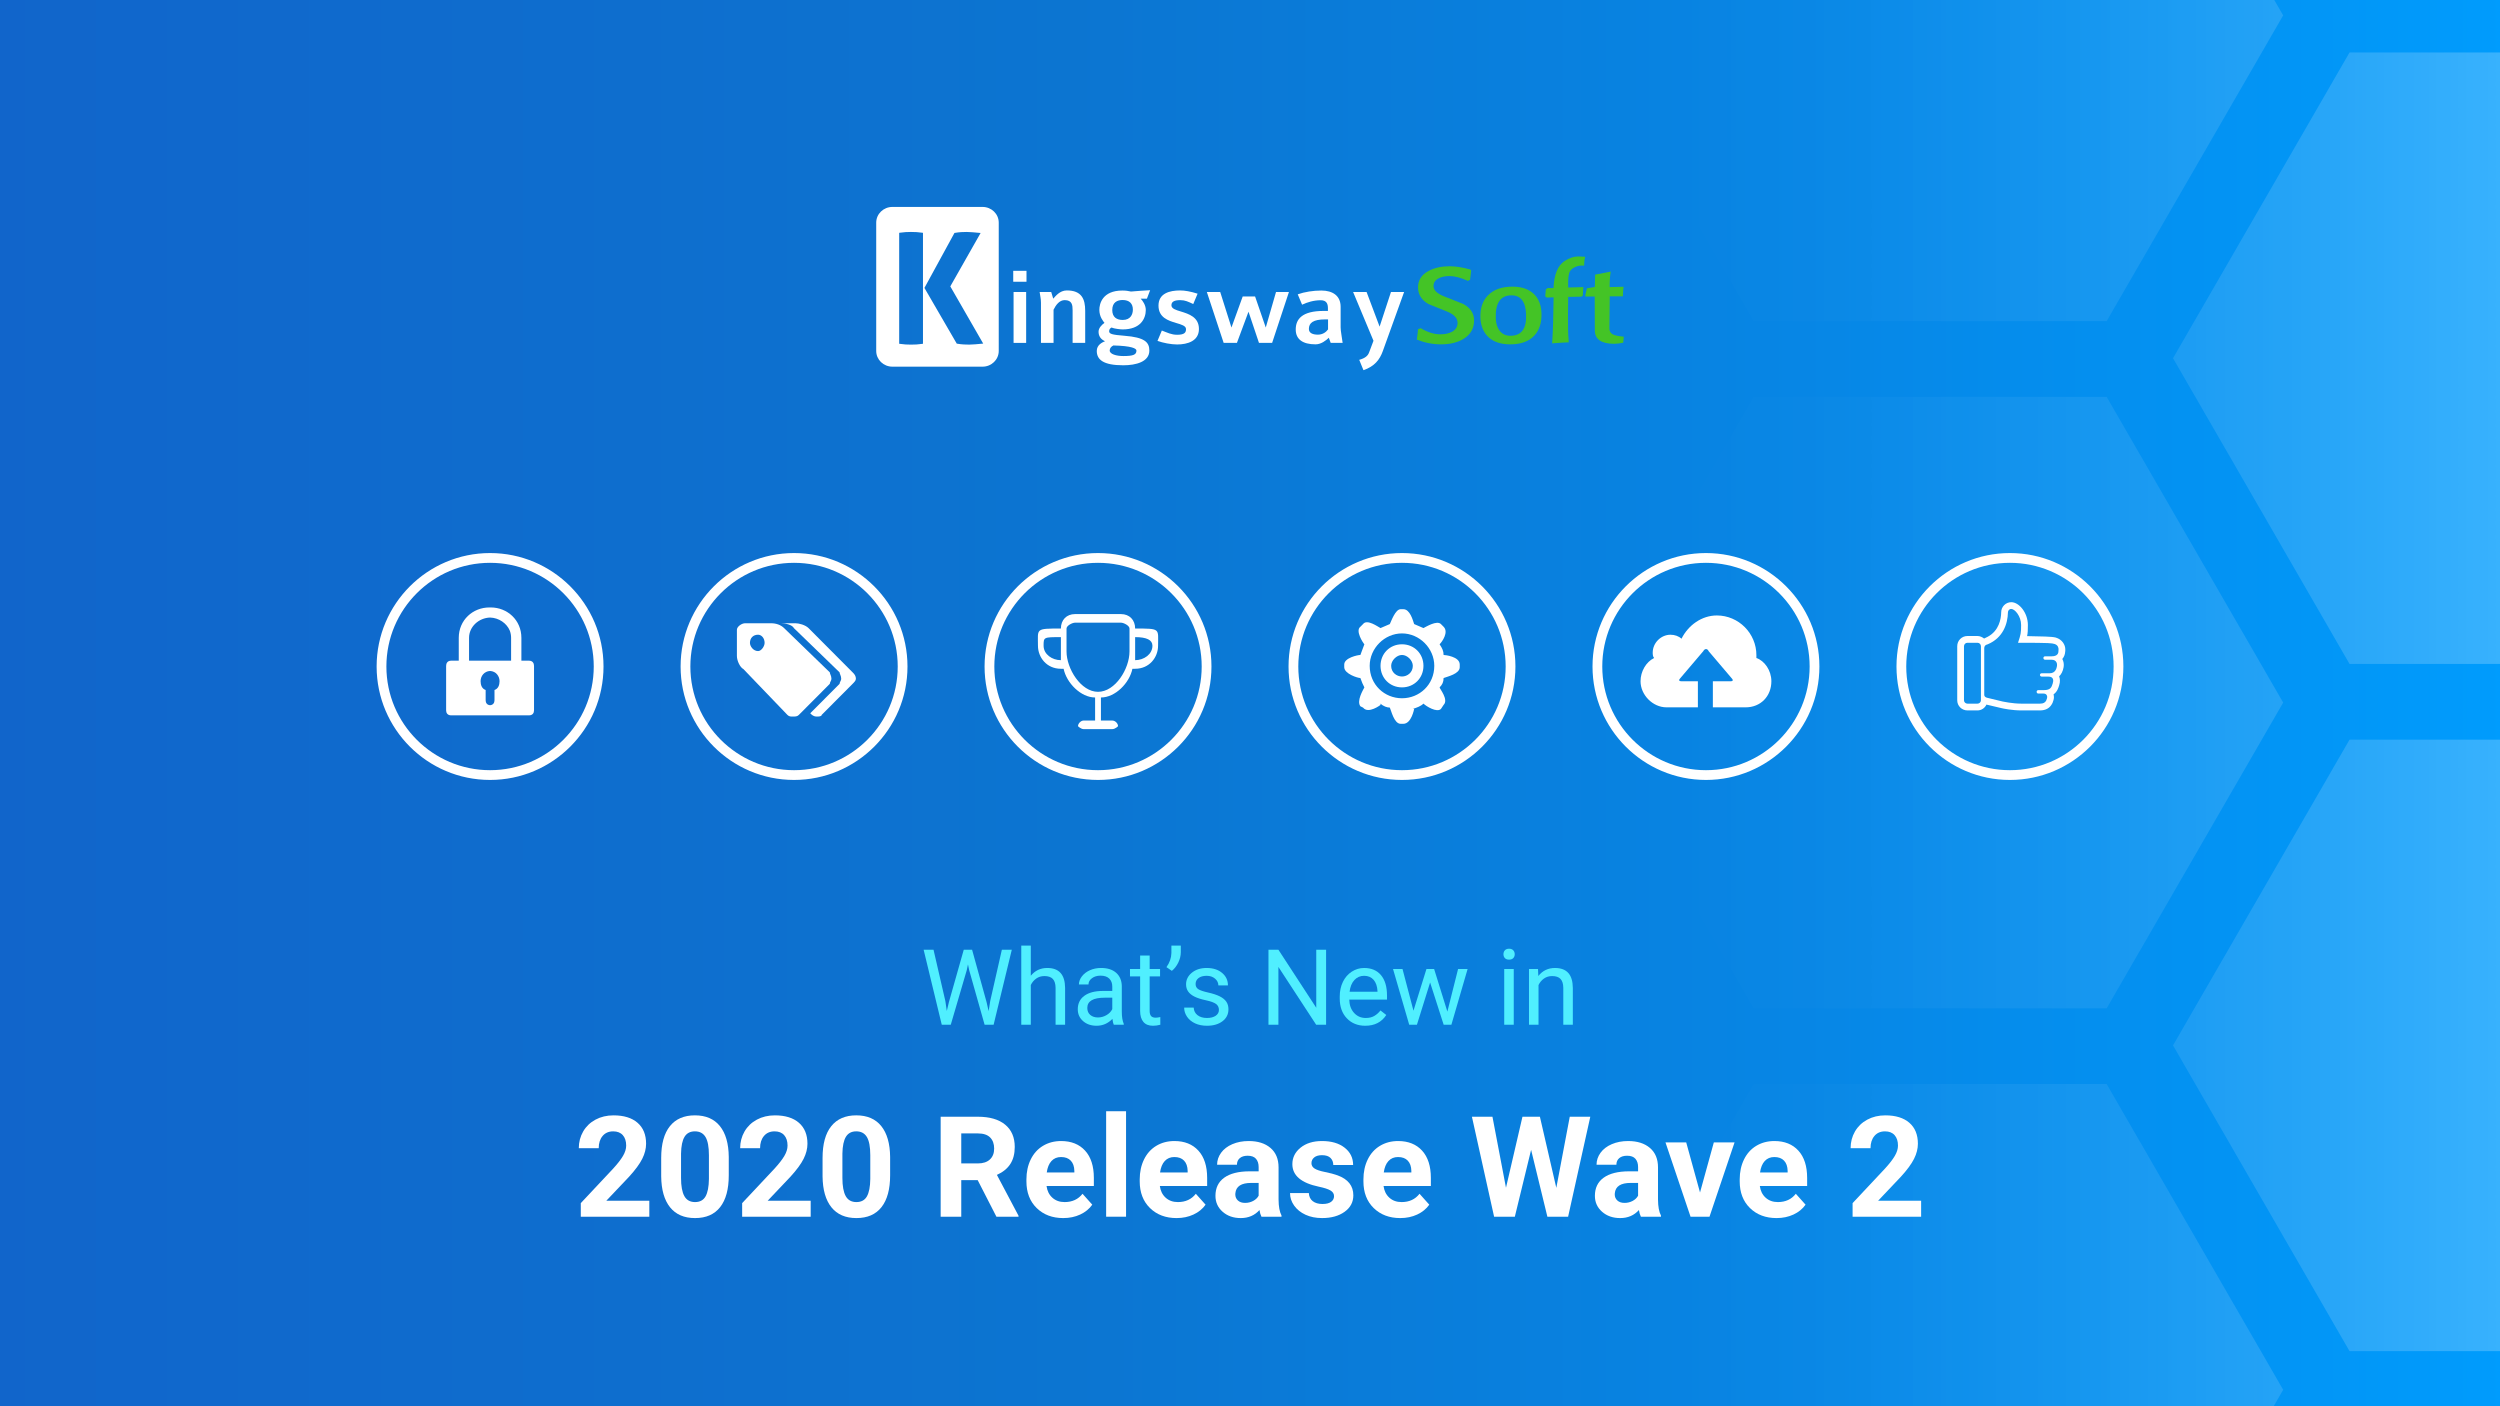 <?xml version="1.0" encoding="UTF-8"?><svg xmlns="http://www.w3.org/2000/svg" width="1280" height="720" xmlns:xlink="http://www.w3.org/1999/xlink" viewBox="0 0 1280 720"><rect x="0" y="0" width="1280" height="720" fill="#333333" stroke="none"/><defs><clipPath id="b"><rect x="-5.53" y="-905.701" width="1291.301" height="726.357" fill="none"/></clipPath><linearGradient id="c" x1="862.094" y1="-15.442" x2="1797.451" y2="-15.442" gradientUnits="userSpaceOnUse"><stop offset="0" stop-color="#fff" stop-opacity="0"/><stop offset=".096" stop-color="#fff" stop-opacity=".022"/><stop offset=".22" stop-color="#fff" stop-opacity=".086"/><stop offset=".36" stop-color="#fff" stop-opacity=".191"/><stop offset=".512" stop-color="#fff" stop-opacity=".338"/><stop offset=".673" stop-color="#fff" stop-opacity=".526"/><stop offset=".839" stop-color="#fff" stop-opacity=".752"/><stop offset="1" stop-color="#fff"/></linearGradient><linearGradient id="d" x1="-5.53" y1="360" x2="1285.771" y2="360" gradientUnits="userSpaceOnUse"><stop offset="0" stop-color="#1165cb"/><stop offset=".254" stop-color="#0e6ece"/><stop offset=".428" stop-color="#0c75d1"/><stop offset=".718" stop-color="#0786e5"/><stop offset="1" stop-color="#009cfd"/></linearGradient><clipPath id="e"><rect x="-5.53" y="-3.178" width="1291.301" height="726.357" fill="none"/></clipPath><linearGradient id="f" y1="7.888" x2="1797.451" y2="7.888" xlink:href="#c"/><linearGradient id="g" y1="359.725" x2="1797.451" y2="359.725" xlink:href="#c"/><linearGradient id="h" y1="711.563" x2="1797.451" y2="711.563" xlink:href="#c"/><linearGradient id="i" y1="183.405" y2="183.405" xlink:href="#c"/><linearGradient id="j" y1="535.243" y2="535.243" xlink:href="#c"/></defs><g id="a"><g clip-path="url(#b)"><g opacity=".8"><polygon points="1383.727 -171.986 1202.966 -171.986 1112.585 -15.442 1202.966 141.102 1383.727 141.102 1474.108 -15.442 1383.727 -171.986" fill="url(#c)"/></g></g><rect x="-5.53" y="-3.178" width="1291.301" height="726.357" fill="url(#d)"/><g clip-path="url(#e)"><g opacity=".8"><polygon points="1078.605 -148.656 897.844 -148.656 807.463 7.888 897.844 164.432 1078.605 164.432 1168.986 7.888 1078.605 -148.656" fill="url(#f)"/><polygon points="1078.605 203.182 897.844 203.182 807.463 359.725 897.844 516.269 1078.605 516.269 1168.986 359.725 1078.605 203.182" fill="url(#g)"/><polygon points="1078.605 555.019 897.844 555.019 807.463 711.563 897.844 868.107 1078.605 868.107 1168.986 711.563 1078.605 555.019" fill="url(#h)"/><polygon points="1383.727 26.862 1202.966 26.862 1112.585 183.405 1202.966 339.949 1383.727 339.949 1474.108 183.405 1383.727 26.862" fill="url(#i)"/><polygon points="1383.727 378.699 1202.966 378.699 1112.585 535.243 1202.966 691.787 1383.727 691.787 1474.108 535.243 1383.727 378.699" fill="url(#j)"/></g></g></g><g id="k"><g><g><path d="M424.862,350.115l-15.856,15.924c-.835,.838-1.669,.838-3.338,.838-.835,0-1.669,0-2.503-.838l-22.532-23.467c-1.669-.838-3.338-4.191-3.338-6.705v-13.41c0-1.676,2.503-3.352,4.173-3.352h13.352c2.503,0,5.007,.838,6.676,2.514l23.366,22.629c0,.838,.835,1.676,.835,3.352,0,.838-.835,1.676-.835,2.514h0Zm-36.718-25.143c-2.503,0-4.173,1.676-4.173,4.191,0,1.676,1.669,4.191,4.173,4.191,1.669,0,3.338-2.514,3.338-4.191,0-2.514-1.669-4.191-3.338-4.191h0Zm48.401,25.143l-15.856,15.924c0,.838-1.669,.838-2.503,.838-1.669,0-2.503-.838-3.338-1.676l15.021-15.086c0-.838,.835-1.676,.835-2.514,0-1.676-.835-2.514-.835-3.352l-23.366-22.629c-.835-1.676-4.173-2.514-6.676-2.514h7.511c1.669,0,5.007,.838,6.676,2.514l22.532,22.629c.835,.838,1.669,1.676,1.669,3.352,0,.838-.835,1.676-1.669,2.514h0Z" fill="#fff" fill-rule="evenodd"/><path d="M406.55,399.333c-32.027,0-58.083-26.056-58.083-58.083s26.056-58.083,58.083-58.083,58.083,26.056,58.083,58.083-26.056,58.083-58.083,58.083Zm0-111.166c-29.27,0-53.083,23.813-53.083,53.083s23.813,53.083,53.083,53.083,53.083-23.813,53.083-53.083-23.813-53.083-53.083-53.083Z" fill="#fff"/></g><g><path d="M581.192,321.809h0c0-4.401-2.886-7.401-7.265-7.401h-23.486c-4.379,0-7.265,3-7.265,7.401-13.236,0-11.743,0-11.743,8.801,0,5.901,4.379,11.802,11.743,11.802h1.393c1.493,7.301,8.857,14.702,16.122,14.702v11.802h-5.872c-1.393,0-2.886,1.5-2.886,2.9,0,0,1.493,1.5,2.886,1.5h14.629c1.592,0,2.986-1.5,2.986-1.5,0-1.4-1.393-2.9-2.986-2.9h-5.772v-11.802c7.364,0,14.629-7.401,16.122-14.702h1.393c7.364,0,11.743-5.901,11.743-11.802,0-8.801,1.493-8.801-11.743-8.801h0Zm-38.016,16.202h0c-4.478,0-8.857-3-8.857-7.401s0-4.401,8.857-4.401v11.802h0Zm35.13-4.501h0c0,8.901-7.265,20.703-16.122,20.703-8.758,0-16.122-11.802-16.122-20.703v-11.702c0-1.5,2.986-3,4.379-3h23.486c1.393,0,4.379,1.5,4.379,3v11.702h0Zm2.886,4.501h0v-11.802q8.857,0,8.857,4.401c0,4.401-4.379,7.401-8.857,7.401h0Z" fill="#fff" fill-rule="evenodd"/><path d="M562.183,399.333c-32.027,0-58.083-26.056-58.083-58.083s26.056-58.083,58.083-58.083,58.083,26.056,58.083,58.083-26.056,58.083-58.083,58.083Zm0-111.166c-29.27,0-53.083,23.813-53.083,53.083s23.813,53.083,53.083,53.083,53.083-23.813,53.083-53.083-23.813-53.083-53.083-53.083Z" fill="#fff"/></g><g><path d="M739.119,347.157h0c0,2.05-.681,3.417-2.043,4.784,0,.683,4.766,6.249,2.043,8.983l-1.362,2.05c-2.043,2.05-7.587-1.367-8.949-2.734-1.362,1.367-3.405,2.05-5.447,2.734h.681s-1.362,7.616-5.544,7.616h-1.362c-3.405,0-4.864-6.932-5.544-8.299-1.362,0-3.405-.683-4.766-2.05v.683s-6.225,4.784-8.949,1.367l-1.362-.683c-2.043-2.734,1.362-8.299,2.043-9.666-.681-1.367-1.362-2.734-2.043-4.784-1.362,0-8.268-2.148-8.268-5.565v-1.367c0-3.417,6.906-4.882,8.268-4.882,.681-2.05,1.362-3.417,2.043-5.468-.681-.683-4.766-6.932-2.043-8.983l1.362-1.367c2.043-2.734,7.587,1.367,8.949,2.05,1.362-.683,3.405-1.367,4.766-2.05,.681-1.367,2.821-7.616,5.544-7.616h1.362c3.405,0,4.864,5.565,5.544,7.616,1.362,.683,3.405,1.367,4.766,2.05,1.362-.683,6.906-4.101,8.949-2.05l1.362,1.367c2.724,2.734-.681,7.616-2.043,8.983,1.362,2.05,2.043,3.417,2.043,5.468,.681,0,8.268,.781,8.268,4.882v1.367c0,3.417-6.225,4.784-8.268,5.565h0Zm-21.302-22.848h0c-8.949,0-16.536,7.616-16.536,16.599,0,9.666,7.587,16.599,16.536,16.599s16.536-6.932,16.536-16.599c0-8.983-7.587-16.599-16.536-16.599h0Zm0,27.632h0c-6.225,0-10.992-4.784-10.992-11.033s4.766-11.033,10.992-11.033,10.992,4.784,10.992,11.033-4.766,11.033-10.992,11.033h0Zm0-16.599h0c-2.724,0-5.544,2.832-5.544,5.565,0,3.417,2.821,5.468,5.544,5.468s5.544-2.05,5.544-5.468c0-2.734-2.821-5.565-5.544-5.565h0Z" fill="#fff" fill-rule="evenodd"/><path d="M717.817,399.333c-32.027,0-58.083-26.056-58.083-58.083s26.056-58.083,58.083-58.083,58.083,26.056,58.083,58.083-26.056,58.083-58.083,58.083Zm0-111.166c-29.27,0-53.083,23.813-53.083,53.083s23.813,53.083,53.083,53.083,53.083-23.813,53.083-53.083-23.813-53.083-53.083-53.083Z" fill="#fff"/></g><g><path d="M899.275,336.893h0v-1.444c0-11.189-9.108-20.332-20.253-20.332-7.67,0-14.62,4.933-18.096,11.91-1.438-1.323-3.475-2.045-5.633-2.045-4.913,0-9.108,4.211-9.108,9.143,0,.722,0,2.045,.719,2.767-4.194,2.045-6.951,6.978-6.951,11.911,0,6.978,6.232,13.354,13.302,13.354h16.058v-13.354h-8.389c-1.438,0-1.438-.722-.719-1.444l11.864-13.956c.719-1.444,2.157-1.444,2.756,0l11.864,13.956c.719,.722,.719,1.444-.599,1.444h-9.108v13.354h16.778c7.67,0,13.182-5.654,13.182-13.354,0-5.534-3.475-10.467-7.67-11.911" fill="#fff" fill-rule="evenodd"/><path d="M873.45,399.333c-32.027,0-58.083-26.056-58.083-58.083s26.056-58.083,58.083-58.083,58.083,26.056,58.083,58.083-26.056,58.083-58.083,58.083Zm0-111.166c-29.27,0-53.083,23.813-53.083,53.083s23.813,53.083,53.083,53.083,53.083-23.813,53.083-53.083-23.813-53.083-53.083-53.083Z" fill="#fff"/></g><g><path d="M270.832,338.269h-3.881v-11.694c0-9.116-7.208-15.561-15.71-15.561-.109,0-.214,.012-.323,.014-.109-.002-.214-.014-.324-.014-8.502,0-15.71,6.446-15.71,15.561v11.694h-3.881c-1.941,0-2.587,1.381-2.587,2.67v22.743c0,1.289,.647,2.578,2.587,2.578h39.829c1.941,0,2.587-1.289,2.587-2.578v-22.743c0-1.289-.647-2.67-2.587-2.67Zm-15.063,10.497c0,1.934-.647,3.867-2.587,4.512v5.248c0,1.211-.586,2.408-2.264,2.55-1.678-.142-2.264-1.339-2.264-2.55v-5.248c-1.941-.644-2.588-2.578-2.588-4.512,0-2.579,1.814-5.065,4.852-5.232,3.038,.168,4.852,2.653,4.852,5.232Zm5.268-10.497h-20.885v-11.694c0-5.694,4.989-10.224,10.766-10.389,4.488,.128,8.54,2.889,10.133,6.784,.403,1.122,.633,2.332,.633,3.606v11.694h-.647Z" fill="#fff" fill-rule="evenodd"/><path d="M250.917,399.333c-32.027,0-58.083-26.056-58.083-58.083s26.056-58.083,58.083-58.083,58.083,26.056,58.083,58.083-26.056,58.083-58.083,58.083Zm0-111.166c-29.27,0-53.083,23.813-53.083,53.083s23.813,53.083,53.083,53.083,53.083-23.813,53.083-53.083-23.813-53.083-53.083-53.083Z" fill="#fff"/></g><g><path d="M1052.563,326.43c-2.211-.568-7.258-.568-14.685-.738,.34-1.647,.397-3.066,.397-5.678,0-6.246-4.479-11.696-8.505-11.696-2.835,0-5.16,2.328-5.16,5.167-.057,3.463-1.134,9.482-6.917,12.548-.454,.227-1.644,.852-1.871,.908l.113,.057c-.907-.738-2.155-1.363-3.459-1.363h-5.16c-2.892,0-5.216,2.328-5.216,5.224v27.708c0,2.839,2.325,5.167,5.216,5.167h5.16c2.041,0,3.799-1.249,4.593-3.009,.057,0,.057,.057,.113,.057,.113,0,.227,.057,.397,.114h.113c.964,.227,2.892,.681,6.974,1.647,.907,.227,5.557,1.192,10.319,1.192h9.469c2.892,0,4.99-1.136,6.18-3.35,.057,0,.454-.795,.737-1.874,.283-.795,.34-1.874,.057-3.009,1.871-1.306,2.438-3.236,2.835-4.486,.68-2.044,.454-3.634,0-4.713,1.077-1.022,1.928-2.498,2.325-4.769,.227-1.476,0-2.896-.68-4.145,.964-1.079,1.417-2.498,1.474-3.747l.057-.397v-.852c0-2.158-1.531-4.997-4.876-5.962h0Zm-38.329,32.136c0,.908-.794,1.703-1.758,1.703h-5.16c-.964,0-1.758-.795-1.758-1.703v-27.708c0-.965,.794-1.76,1.758-1.76h5.16c.964,0,1.758,.795,1.758,1.76v27.708h0Zm39.69-25.096c0,.852-.397,2.555-3.402,2.555h-3.459c-.454,0-.851,.397-.851,.852,0,.511,.397,.908,.851,.908h3.345c2.608,0,2.948,2.101,2.778,3.18-.227,1.306-.851,3.747-3.742,3.747h-4.082c-.51,0-.907,.341-.907,.852,0,.454,.397,.852,.907,.852h3.402c2.892,0,2.665,2.214,2.211,3.577-.567,1.703-.907,3.35-4.536,3.35h-2.835c-.51,0-.851,.397-.851,.852,0,.511,.34,.908,.851,.908h2.721c1.871,0,1.984,1.76,1.758,2.385-.227,.738-.454,1.249-.454,1.249-.567,.965-1.361,1.533-3.175,1.533h-9.469c-4.706,0-9.412-1.079-9.582-1.079-7.144-1.703-7.541-1.817-7.995-1.93,0,0-1.474-.284-1.474-1.533v-23.904c0-.852,.51-1.59,1.361-1.817,.113-.057,.283-.114,.397-.114,7.881-3.293,10.263-10.504,10.376-16.352,0-.852,.624-1.76,1.701-1.76,1.814,0,5.046,3.691,5.046,8.233,0,4.088-.17,4.826-1.588,9.085,17.294,0,17.18,.227,18.711,.625,1.871,.568,2.041,2.158,2.041,2.669,0,.625,0,.511-.057,1.079h0Z" fill="#fff" fill-rule="evenodd"/><path d="M1029.083,399.333c-32.027,0-58.083-26.056-58.083-58.083s26.056-58.083,58.083-58.083,58.083,26.056,58.083,58.083-26.056,58.083-58.083,58.083Zm0-111.166c-29.27,0-53.083,23.813-53.083,53.083s23.813,53.083,53.083,53.083,53.083-23.813,53.083-53.083-23.813-53.083-53.083-53.083Z" fill="#fff"/></g></g><g><path d="M332.45,622.953h-35.086v-6.961l16.559-17.648c2.273-2.484,3.955-4.652,5.045-6.504,1.09-1.851,1.635-3.609,1.635-5.273,0-2.273-.575-4.061-1.723-5.361-1.148-1.301-2.79-1.951-4.922-1.951-2.297,0-4.108,.791-5.432,2.373-1.324,1.582-1.986,3.662-1.986,6.24h-10.195c0-3.117,.744-5.964,2.232-8.543,1.488-2.578,3.591-4.599,6.311-6.064,2.719-1.464,5.801-2.197,9.246-2.197,5.273,0,9.369,1.266,12.287,3.797s4.377,6.106,4.377,10.723c0,2.531-.656,5.11-1.969,7.734-1.313,2.625-3.563,5.684-6.75,9.176l-11.637,12.27h22.008v8.191Z" fill="#fff"/><path d="M373.126,601.789c0,7.079-1.465,12.493-4.394,16.242-2.93,3.75-7.219,5.625-12.867,5.625-5.578,0-9.844-1.84-12.797-5.519-2.953-3.679-4.465-8.953-4.535-15.82v-9.422c0-7.148,1.482-12.574,4.447-16.277,2.965-3.703,7.236-5.555,12.815-5.555s9.844,1.834,12.797,5.502c2.953,3.668,4.465,8.936,4.535,15.803v9.422Zm-10.16-10.359c0-4.246-.58-7.337-1.74-9.273-1.16-1.935-2.971-2.903-5.432-2.903-2.391,0-4.154,.921-5.291,2.763-1.137,1.842-1.74,4.721-1.81,8.639v12.457c0,4.176,.568,7.279,1.705,9.308,1.137,2.029,2.958,3.044,5.467,3.044,2.484,0,4.277-.973,5.379-2.921,1.102-1.947,1.675-4.926,1.723-8.938v-12.175Z" fill="#fff"/><path d="M415.067,622.953h-35.086v-6.961l16.559-17.648c2.273-2.484,3.955-4.652,5.045-6.504,1.09-1.851,1.635-3.609,1.635-5.273,0-2.273-.575-4.061-1.723-5.361-1.148-1.301-2.79-1.951-4.922-1.951-2.297,0-4.108,.791-5.432,2.373-1.324,1.582-1.986,3.662-1.986,6.24h-10.195c0-3.117,.744-5.964,2.232-8.543,1.488-2.578,3.591-4.599,6.311-6.064,2.719-1.464,5.801-2.197,9.246-2.197,5.273,0,9.369,1.266,12.287,3.797s4.377,6.106,4.377,10.723c0,2.531-.656,5.11-1.969,7.734-1.313,2.625-3.563,5.684-6.75,9.176l-11.637,12.27h22.008v8.191Z" fill="#fff"/><path d="M455.743,601.789c0,7.079-1.465,12.493-4.394,16.242-2.93,3.75-7.219,5.625-12.867,5.625-5.578,0-9.844-1.84-12.797-5.519-2.953-3.679-4.465-8.953-4.535-15.82v-9.422c0-7.148,1.482-12.574,4.447-16.277,2.965-3.703,7.236-5.555,12.815-5.555s9.844,1.834,12.797,5.502c2.953,3.668,4.465,8.936,4.535,15.803v9.422Zm-10.16-10.359c0-4.246-.58-7.337-1.74-9.273-1.16-1.935-2.971-2.903-5.432-2.903-2.391,0-4.154,.921-5.291,2.763-1.137,1.842-1.74,4.721-1.81,8.639v12.457c0,4.176,.568,7.279,1.705,9.308,1.137,2.029,2.958,3.044,5.467,3.044,2.484,0,4.277-.973,5.379-2.921,1.102-1.947,1.675-4.926,1.723-8.938v-12.175Z" fill="#fff"/><path d="M500.567,604.215h-8.402v18.738h-10.547v-51.188h19.02c6.047,0,10.71,1.348,13.992,4.043,3.281,2.696,4.922,6.504,4.922,11.426,0,3.493-.756,6.404-2.268,8.736-1.512,2.333-3.803,4.19-6.873,5.572l11.074,20.918v.492h-11.32l-9.598-18.738Zm-8.402-8.543h8.508c2.648,0,4.699-.673,6.152-2.022,1.453-1.347,2.18-3.205,2.18-5.572,0-2.414-.685-4.312-2.057-5.695-1.371-1.383-3.475-2.074-6.311-2.074h-8.473v15.363Z" fill="#fff"/><path d="M544.407,623.657c-5.578,0-10.12-1.71-13.623-5.133-3.504-3.422-5.256-7.981-5.256-13.676v-.984c0-3.82,.738-7.236,2.215-10.248,1.477-3.011,3.568-5.332,6.275-6.961,2.707-1.629,5.795-2.443,9.264-2.443,5.203,0,9.299,1.641,12.287,4.922,2.988,3.282,4.482,7.934,4.482,13.957v4.148h-24.223c.328,2.485,1.318,4.477,2.971,5.977,1.652,1.5,3.744,2.25,6.275,2.25,3.914,0,6.973-1.418,9.176-4.254l4.992,5.59c-1.524,2.157-3.586,3.838-6.188,5.045s-5.484,1.81-8.648,1.81Zm-1.16-31.254c-2.016,0-3.651,.683-4.904,2.048-1.254,1.366-2.057,3.32-2.408,5.862h14.133v-.812c-.047-2.26-.656-4.008-1.828-5.244-1.172-1.236-2.836-1.854-4.992-1.854Z" fill="#fff"/><path d="M576.54,622.953h-10.195v-54h10.195v54Z" fill="#fff"/><path d="M602.415,623.657c-5.578,0-10.12-1.71-13.623-5.133-3.504-3.422-5.256-7.981-5.256-13.676v-.984c0-3.82,.738-7.236,2.215-10.248,1.477-3.011,3.568-5.332,6.275-6.961,2.707-1.629,5.795-2.443,9.264-2.443,5.203,0,9.299,1.641,12.287,4.922,2.988,3.282,4.482,7.934,4.482,13.957v4.148h-24.223c.328,2.485,1.318,4.477,2.971,5.977,1.652,1.5,3.744,2.25,6.275,2.25,3.914,0,6.973-1.418,9.176-4.254l4.992,5.59c-1.524,2.157-3.586,3.838-6.188,5.045s-5.484,1.81-8.648,1.81Zm-1.16-31.254c-2.016,0-3.651,.683-4.904,2.048-1.254,1.366-2.057,3.32-2.408,5.862h14.133v-.812c-.047-2.26-.656-4.008-1.828-5.244-1.172-1.236-2.836-1.854-4.992-1.854Z" fill="#fff"/><path d="M645.868,622.953c-.469-.914-.809-2.05-1.02-3.41-2.461,2.742-5.66,4.113-9.598,4.113-3.727,0-6.815-1.078-9.264-3.234-2.449-2.156-3.674-4.875-3.674-8.156,0-4.031,1.494-7.125,4.482-9.281,2.988-2.156,7.307-3.246,12.955-3.269h4.676v-2.18c0-1.758-.452-3.164-1.353-4.219-.902-1.055-2.326-1.582-4.271-1.582-1.711,0-3.053,.41-4.025,1.23-.973,.821-1.459,1.946-1.459,3.375h-10.16c0-2.203,.68-4.242,2.039-6.117,1.359-1.875,3.281-3.345,5.766-4.412,2.484-1.066,5.273-1.6,8.367-1.6,4.688,0,8.408,1.178,11.162,3.533,2.754,2.356,4.131,5.666,4.131,9.932v16.488c.023,3.61,.527,6.34,1.512,8.191v.598h-10.266Zm-8.402-7.066c1.5,0,2.883-.334,4.148-1.002s2.203-1.565,2.812-2.689v-6.539h-3.797c-5.086,0-7.793,1.758-8.121,5.273l-.035,.598c0,1.266,.445,2.309,1.336,3.129,.891,.821,2.109,1.23,3.656,1.23Z" fill="#fff"/><path d="M683.028,612.442c0-1.242-.615-2.22-1.846-2.936-1.23-.715-3.205-1.353-5.924-1.916-9.047-1.898-13.57-5.742-13.57-11.531,0-3.375,1.4-6.193,4.201-8.455,2.8-2.261,6.463-3.393,10.986-3.393,4.828,0,8.689,1.137,11.584,3.41,2.894,2.274,4.342,5.227,4.342,8.859h-10.16c0-1.453-.469-2.654-1.406-3.603-.938-.949-2.403-1.424-4.394-1.424-1.711,0-3.036,.387-3.973,1.16-.938,.773-1.406,1.758-1.406,2.953,0,1.125,.533,2.034,1.6,2.725,1.066,.692,2.865,1.289,5.396,1.793,2.531,.504,4.664,1.072,6.398,1.705,5.367,1.969,8.051,5.379,8.051,10.23,0,3.469-1.489,6.275-4.465,8.42-2.977,2.144-6.82,3.217-11.531,3.217-3.188,0-6.018-.569-8.49-1.705-2.473-1.137-4.412-2.695-5.818-4.676-1.406-1.98-2.109-4.119-2.109-6.416h9.633c.093,1.805,.761,3.188,2.004,4.148,1.242,.961,2.906,1.441,4.992,1.441,1.945,0,3.416-.369,4.412-1.107,.996-.738,1.494-1.705,1.494-2.9Z" fill="#fff"/><path d="M716.954,623.657c-5.578,0-10.12-1.71-13.623-5.133-3.504-3.422-5.256-7.981-5.256-13.676v-.984c0-3.82,.738-7.236,2.215-10.248,1.477-3.011,3.568-5.332,6.275-6.961,2.707-1.629,5.795-2.443,9.264-2.443,5.203,0,9.299,1.641,12.287,4.922,2.988,3.282,4.482,7.934,4.482,13.957v4.148h-24.223c.328,2.485,1.318,4.477,2.971,5.977,1.652,1.5,3.744,2.25,6.275,2.25,3.914,0,6.973-1.418,9.176-4.254l4.992,5.59c-1.524,2.157-3.586,3.838-6.188,5.045s-5.484,1.81-8.648,1.81Zm-1.16-31.254c-2.016,0-3.651,.683-4.904,2.048-1.254,1.366-2.057,3.32-2.408,5.862h14.133v-.812c-.047-2.26-.656-4.008-1.828-5.244-1.172-1.236-2.836-1.854-4.992-1.854Z" fill="#fff"/><path d="M796.829,608.188l6.891-36.422h10.512l-11.355,51.188h-10.617l-8.332-34.242-8.332,34.242h-10.617l-11.355-51.188h10.512l6.926,36.352,8.438-36.352h8.93l8.402,36.422Z" fill="#fff"/><path d="M840.142,622.953c-.469-.914-.809-2.05-1.02-3.41-2.461,2.742-5.66,4.113-9.598,4.113-3.727,0-6.815-1.078-9.264-3.234-2.449-2.156-3.674-4.875-3.674-8.156,0-4.031,1.494-7.125,4.482-9.281,2.988-2.156,7.307-3.246,12.955-3.269h4.676v-2.18c0-1.758-.452-3.164-1.353-4.219-.902-1.055-2.326-1.582-4.271-1.582-1.711,0-3.053,.41-4.025,1.23-.973,.821-1.459,1.946-1.459,3.375h-10.16c0-2.203,.68-4.242,2.039-6.117,1.359-1.875,3.281-3.345,5.766-4.412,2.484-1.066,5.273-1.6,8.367-1.6,4.688,0,8.408,1.178,11.162,3.533,2.754,2.356,4.131,5.666,4.131,9.932v16.488c.023,3.61,.527,6.34,1.512,8.191v.598h-10.266Zm-8.402-7.066c1.5,0,2.883-.334,4.148-1.002s2.203-1.565,2.812-2.689v-6.539h-3.797c-5.086,0-7.793,1.758-8.121,5.273l-.035,.598c0,1.266,.445,2.309,1.336,3.129,.891,.821,2.109,1.23,3.656,1.23Z" fill="#fff"/><path d="M870.411,610.543l7.066-25.629h10.617l-12.832,38.039h-9.703l-12.832-38.039h10.617l7.066,25.629Z" fill="#fff"/><path d="M909.61,623.657c-5.578,0-10.12-1.71-13.623-5.133-3.504-3.422-5.256-7.981-5.256-13.676v-.984c0-3.82,.738-7.236,2.215-10.248,1.477-3.011,3.568-5.332,6.275-6.961,2.707-1.629,5.795-2.443,9.264-2.443,5.203,0,9.299,1.641,12.287,4.922,2.988,3.282,4.482,7.934,4.482,13.957v4.148h-24.223c.328,2.485,1.318,4.477,2.971,5.977,1.652,1.5,3.744,2.25,6.275,2.25,3.914,0,6.973-1.418,9.176-4.254l4.992,5.59c-1.524,2.157-3.586,3.838-6.188,5.045s-5.484,1.81-8.648,1.81Zm-1.16-31.254c-2.016,0-3.651,.683-4.904,2.048-1.254,1.366-2.057,3.32-2.408,5.862h14.133v-.812c-.047-2.26-.656-4.008-1.828-5.244-1.172-1.236-2.836-1.854-4.992-1.854Z" fill="#fff"/><path d="M983.614,622.953h-35.086v-6.961l16.559-17.648c2.273-2.484,3.955-4.652,5.045-6.504,1.09-1.851,1.635-3.609,1.635-5.273,0-2.273-.575-4.061-1.723-5.361-1.148-1.301-2.79-1.951-4.922-1.951-2.297,0-4.108,.791-5.432,2.373-1.324,1.582-1.986,3.662-1.986,6.24h-10.195c0-3.117,.744-5.964,2.232-8.543,1.488-2.578,3.591-4.599,6.311-6.064,2.719-1.464,5.801-2.197,9.246-2.197,5.273,0,9.369,1.266,12.287,3.797s4.377,6.106,4.377,10.723c0,2.531-.656,5.11-1.969,7.734-1.313,2.625-3.563,5.684-6.75,9.176l-11.637,12.27h22.008v8.191Z" fill="#fff"/></g><g><path d="M484.027,512.558l.738,5.062,1.081-4.561,7.594-26.789h4.271l7.409,26.789,1.055,4.641,.817-5.168,5.959-26.262h5.089l-9.308,38.391h-4.614l-7.91-27.976-.606-2.927-.606,2.927-8.2,27.976h-4.614l-9.281-38.391h5.062l6.064,26.288Z" fill="#50efff"/><path d="M527.77,499.585c2.162-2.654,4.974-3.981,8.438-3.981,6.029,0,9.07,3.401,9.123,10.204v18.852h-4.878v-18.879c-.018-2.057-.488-3.577-1.411-4.561-.923-.984-2.36-1.477-4.311-1.477-1.582,0-2.971,.422-4.166,1.266-1.196,.844-2.127,1.951-2.795,3.322v20.329h-4.878v-40.5h4.878v15.425Z" fill="#50efff"/><path d="M570.247,524.66c-.281-.562-.51-1.564-.685-3.006-2.268,2.356-4.975,3.533-8.121,3.533-2.813,0-5.12-.795-6.921-2.386-1.802-1.591-2.703-3.608-2.703-6.051,0-2.97,1.129-5.278,3.388-6.921,2.259-1.643,5.436-2.465,9.532-2.465h4.746v-2.241c0-1.705-.51-3.063-1.529-4.074-1.02-1.01-2.523-1.516-4.509-1.516-1.74,0-3.2,.44-4.377,1.318-1.178,.879-1.767,1.943-1.767,3.19h-4.904c0-1.424,.505-2.799,1.516-4.127,1.01-1.327,2.382-2.377,4.113-3.151,1.731-.773,3.634-1.16,5.708-1.16,3.287,0,5.862,.822,7.726,2.465,1.863,1.644,2.83,3.907,2.9,6.79v13.131c0,2.619,.334,4.702,1.002,6.249v.422h-5.115Zm-8.095-3.718c1.529,0,2.979-.396,4.351-1.187s2.364-1.819,2.979-3.085v-5.854h-3.823c-5.977,0-8.965,1.749-8.965,5.247,0,1.529,.509,2.725,1.529,3.586,1.019,.862,2.329,1.292,3.929,1.292Z" fill="#50efff"/><path d="M588.625,489.223v6.908h5.326v3.771h-5.326v17.715c0,1.144,.237,2.002,.712,2.574,.475,.572,1.283,.858,2.426,.858,.562,0,1.336-.105,2.32-.316v3.932c-1.283,.349-2.531,.524-3.744,.524-2.18,0-3.823-.659-4.931-1.978s-1.661-3.19-1.661-5.616v-17.692h-5.194v-3.771h5.194v-6.908h4.878Z" fill="#50efff"/><path d="M599.99,497.08l-2.769-1.898c1.635-2.285,2.478-4.693,2.531-7.225v-3.797h4.825v3.428c-.018,1.758-.453,3.511-1.305,5.26-.853,1.749-1.947,3.16-3.283,4.232Z" fill="#50efff"/><path d="M624.089,517.093c0-1.318-.497-2.342-1.49-3.072-.993-.729-2.725-1.358-5.194-1.885-2.47-.527-4.43-1.16-5.88-1.898s-2.523-1.617-3.217-2.637c-.695-1.019-1.042-2.232-1.042-3.639,0-2.338,.989-4.315,2.966-5.933,1.978-1.617,4.504-2.426,7.581-2.426,3.234,0,5.858,.835,7.871,2.505,2.013,1.67,3.019,3.806,3.019,6.407h-4.904c0-1.336-.567-2.487-1.701-3.454-1.134-.967-2.562-1.45-4.285-1.45-1.776,0-3.164,.387-4.166,1.16-1.002,.774-1.503,1.784-1.503,3.032,0,1.178,.466,2.066,1.397,2.663,.931,.598,2.615,1.169,5.049,1.714,2.434,.545,4.407,1.196,5.919,1.951,1.512,.756,2.632,1.666,3.362,2.729,.729,1.064,1.094,2.36,1.094,3.889,0,2.549-1.02,4.593-3.059,6.13-2.039,1.538-4.685,2.307-7.936,2.307-2.285,0-4.307-.405-6.064-1.213-1.758-.808-3.134-1.938-4.127-3.388-.993-1.45-1.49-3.019-1.49-4.707h4.878c.088,1.635,.742,2.931,1.964,3.889,1.221,.958,2.834,1.437,4.838,1.437,1.846,0,3.326-.373,4.443-1.121,1.116-.747,1.674-1.744,1.674-2.993Z" fill="#50efff"/><path d="M678.959,524.66h-5.089l-19.327-29.584v29.584h-5.089v-38.391h5.089l19.38,29.716v-29.716h5.036v38.391Z" fill="#50efff"/><path d="M699.025,525.188c-3.867,0-7.014-1.27-9.44-3.81-2.426-2.54-3.639-5.937-3.639-10.191v-.896c0-2.83,.54-5.357,1.622-7.581,1.081-2.223,2.592-3.964,4.535-5.221,1.942-1.257,4.047-1.885,6.315-1.885,3.709,0,6.592,1.222,8.648,3.665,2.057,2.444,3.085,5.942,3.085,10.494v2.03h-19.327c.07,2.813,.892,5.085,2.465,6.816,1.573,1.732,3.573,2.597,5.998,2.597,1.722,0,3.181-.351,4.377-1.055,1.195-.703,2.241-1.635,3.138-2.795l2.979,2.32c-2.391,3.674-5.977,5.511-10.758,5.511Zm-.606-25.576c-1.969,0-3.621,.717-4.957,2.149-1.336,1.433-2.162,3.441-2.478,6.025h14.291v-.369c-.141-2.478-.809-4.399-2.004-5.761-1.196-1.362-2.813-2.043-4.852-2.043Z" fill="#50efff"/><path d="M741.054,517.937l5.484-21.806h4.878l-8.306,28.529h-3.955l-6.935-21.621-6.75,21.621h-3.955l-8.279-28.529h4.852l5.616,21.357,6.644-21.357h3.929l6.776,21.806Z" fill="#50efff"/><path d="M769.768,488.563c0-.791,.241-1.459,.725-2.004,.483-.545,1.2-.817,2.149-.817s1.67,.273,2.162,.817c.492,.545,.738,1.213,.738,2.004s-.246,1.45-.738,1.978c-.492,.527-1.213,.791-2.162,.791s-1.666-.264-2.149-.791c-.484-.527-.725-1.187-.725-1.978Zm5.273,36.097h-4.878v-28.529h4.878v28.529Z" fill="#50efff"/><path d="M787.46,496.131l.158,3.586c2.179-2.742,5.027-4.113,8.543-4.113,6.029,0,9.07,3.401,9.123,10.204v18.852h-4.878v-18.879c-.018-2.057-.488-3.577-1.411-4.561-.923-.984-2.36-1.477-4.311-1.477-1.582,0-2.971,.422-4.166,1.266-1.196,.844-2.127,1.951-2.795,3.322v20.329h-4.878v-28.529h4.614Z" fill="#50efff"/></g><g><path d="M503.07,105.948h-46.16c-4.577,0-8.287,3.602-8.287,8.045v65.698c0,4.442,3.71,8.045,8.287,8.045h46.16c4.576,0,8.287-3.603,8.287-8.045V113.993c0-4.443-3.71-8.045-8.287-8.045Zm-30.504,70.048l-.349,.056c-.987,.156-1.969,.262-2.919,.315-.946,.052-1.896,.079-2.823,.079s-1.877-.027-2.823-.079c-.951-.052-1.933-.159-2.919-.315l-.349-.056v-56.783l.349-.056c.983-.155,1.965-.262,2.919-.315,1.803-.098,3.631-.109,5.646,0,.953,.053,1.935,.16,2.92,.315l.349,.056v56.783Zm30.188-.019c-1.192,.103-2.345,.206-3.458,.311-1.133,.104-2.153,.157-3.034,.157-.822,0-1.758-.027-2.782-.079-1.015-.052-2.169-.183-3.43-.393l-.193-.032-16.548-28.526,15.373-28.145,.197-.034c1.2-.209,2.329-.341,3.355-.395,1.044-.053,1.955-.078,2.783-.078,.89,0,1.898,.052,2.994,.157,1.088,.104,2.227,.208,3.419,.311l.643,.056-15.524,27.343,16.85,29.291-.647,.056Z" fill="#fff"/><g><path d="M518.775,144.253v-5.59h6.787v5.59h-6.787Zm.171,31.312v-26.064h6.445v26.064h-6.445Z" fill="#fff"/><path d="M549.174,175.565v-16.711c0-2.567-.228-5.19-4.05-5.19-2.68,0-4.506,2.453-5.703,4.905v16.996h-6.445v-20.532c0-2.168-.456-3.707-.684-5.532h5.932l1.026,3.422c1.084-1.141,3.308-4.221,6.958-4.221,7.643,0,9.411,4.449,9.411,10.437v16.426h-6.445Z" fill="#fff"/><path d="M587.217,152.922h-3.194c1.027,1.027,2.623,3.308,2.623,5.76,0,4.448-2.68,9.981-11.863,9.981-.97,0-4.334-.342-5.703-.97-.627,.343-1.198,.913-1.198,1.882,0,1.369,1.312,1.825,7.814,2.338,10.38,.799,12.775,3.308,12.775,7.586,0,5.703-6.787,7.528-13.346,7.528-10.38,0-13.574-2.966-13.574-7.357,0-3.08,2.795-4.392,4.221-4.962-2.281-1.027-3.308-2.737-3.308-4.848,0-1.882,1.483-3.422,3.023-4.563-.684-.855-2.623-3.137-2.623-6.673,0-3.023,1.54-9.867,11.806-9.867,1.939,0,2.965,.228,4.391,.513,2.11-.172,7.072-.571,9.81-.685l-1.654,4.335Zm-17.167,23.954c-1.198,.57-1.882,1.539-1.882,2.566,0,1.882,3.422,2.852,6.959,2.852,5.133,0,6.73-.684,6.73-2.794,0-1.084-2.396-2.396-11.806-2.624Zm4.734-23.27c-2.624,0-5.304,1.084-5.304,5.133,0,3.707,2.338,5.076,5.361,5.076,3.993,0,5.19-2.851,5.19-5.304,0-3.022-1.711-4.905-5.247-4.905Z" fill="#fff"/><path d="M602.616,176.363c-3.022,0-7.129-.799-9.981-1.825l2.224-5.304c2.909,1.084,4.848,2.167,7.871,2.167,3.992,0,4.505-1.369,4.505-2.909,0-1.654-2.338-2.338-5.076-3.137-4.049-1.198-9.011-2.794-9.011-8.897,0-6.274,5.703-7.757,11.065-7.757,2.396,0,5.362,.513,8.955,1.655l-2.225,5.304c-2.623-1.198-4.106-1.996-6.673-1.996-2.908,0-4.505,.741-4.505,2.623,0,1.711,2.167,2.396,4.848,3.194,4.05,1.255,9.24,2.852,9.24,8.954s-5.703,7.928-11.236,7.928Z" fill="#fff"/><path d="M651.323,175.565h-6.73l-5.361-15.97-5.931,15.97h-6.787l-8.613-26.064h6.844l5.76,18.194,5.76-15.913h6.331l5.475,15.913,5.247-18.194h6.616l-8.613,26.064Z" fill="#fff"/><path d="M681.325,175.565l-.97-2.624c-1.426,1.369-3.935,3.365-6.787,3.365-6.616,0-10.152-2.624-10.152-7.585,0-5.304,3.194-9.524,14.315-9.524h2.167v-1.255c0-1.996-.399-4.22-3.707-4.22-3.593,0-7.015,1.084-9.524,2.281l-2.224-5.304c3.479-1.254,7.985-1.939,12.091-1.939,5.76,0,9.867,2.624,9.867,8.327v10.494c0,2.053,.684,5.075,1.027,7.984h-6.103Zm-1.369-12.034h-1.425c-6.16,0-8.384,1.768-8.384,4.905,0,2.225,2.224,2.909,4.619,2.909s4.163-1.254,5.19-2.68v-5.133Z" fill="#fff"/><path d="M708.017,179.728c-1.597,4.449-4.277,7.871-9.924,9.81l-2.167-5.304c3.137-.856,4.448-2.168,5.019-3.707l2.281-6.046-10.437-24.981h6.901l6.673,17.738,5.817-17.738h6.73l-10.894,30.228Z" fill="#fff"/></g><g><path d="M737.782,176.306c-4.259,0-8.385-.817-12.377-2.452,.265-1.559,.475-3.327,.627-5.305l1.368-.513c3.536,2.092,6.882,3.137,10.039,3.137,2.472,0,4.506-.456,6.103-1.368,1.863-1.064,2.776-2.604,2.738-4.62-.077-2.319-1.845-4.202-5.305-5.646-3.194-1.292-6.407-2.586-9.639-3.879-3.46-1.977-5.229-4.753-5.304-8.327-.077-3.802,1.73-6.674,5.418-8.613,2.966-1.597,6.559-2.396,10.78-2.396,3.003,0,6.521,.551,10.551,1.654l.456,.513c-.228,1.597-.419,3.194-.57,4.791l-1.141,.513c-3.613-1.635-6.75-2.453-9.411-2.453-2.244,0-4.106,.399-5.59,1.198-1.749,.913-2.604,2.244-2.567,3.993,.037,2.053,1.825,3.784,5.362,5.19,3.308,1.332,6.616,2.643,9.924,3.936,3.574,1.977,5.399,4.696,5.476,8.156,.076,4.183-1.692,7.396-5.304,9.639-3.08,1.902-6.958,2.852-11.635,2.852Z" fill="#44c426"/><path d="M773.257,176.306c-4.753,0-8.441-1.198-11.065-3.593-2.623-2.395-4.031-5.722-4.221-9.981-.191-4.867,1.103-8.707,3.879-11.521,2.889-2.966,7.072-4.449,12.548-4.449,4.638,0,8.27,1.236,10.894,3.708,2.471,2.358,3.783,5.609,3.936,9.753,.19,4.905-1.027,8.765-3.65,11.578-2.776,3.004-6.883,4.505-12.32,4.505Zm.628-25.096c-5.666,0-8.347,3.974-8.042,11.921,.114,2.548,.76,4.601,1.939,6.16,1.331,1.749,3.174,2.624,5.533,2.624,5.665,0,8.345-3.631,8.041-10.894-.228-6.539-2.719-9.81-7.471-9.81Z" fill="#44c426"/><path d="M811.186,133.7c-.038,.342-.077,1.103-.114,2.281h-1.198c-1.065-.037-2.177,.2-3.337,.713-1.16,.513-2.025,1.189-2.595,2.025-.837,1.217-1.179,4.05-1.027,8.498l7.757-.228c-.077,.989-.171,2.434-.285,4.334l-.684,.571c-1.446,0-3.708,.038-6.788,.114-.114,6.464-.134,12.073-.057,16.826,0,1.254,.114,3.403,.342,6.445-1.027,0-3.86,.172-8.498,.513,.418-6.311,.665-14.163,.742-23.556-1.293,.077-2.472,.114-3.536,.114l-.742-.627c.114-.988,.209-2.148,.285-3.479l.912-.741h3.023c.304-6.959,2.205-11.578,5.704-13.86,2.395-1.559,4.734-2.339,7.015-2.339,.875,0,2.053,.057,3.536,.171-.266,.913-.418,1.655-.456,2.225Z" fill="#44c426"/><path d="M831.092,175.451c-1.749,.38-3.271,.57-4.563,.57-6.655,0-9.982-2.295-9.982-6.885l-.057-17.298h-4.791l.057-1.084,.741-3.137,4.05-.684,.172-6.331,7.985-1.54c-.38,2.092-.57,4.734-.57,7.928,1.33,0,3.707-.057,7.13-.171-.191,1.56-.304,3.194-.342,4.905h-6.73c-.114,7.625-.171,13.088-.171,16.388,0,1.403,.542,2.409,1.625,3.016,1.084,.606,2.994,1.024,5.732,1.252l-.285,3.072Z" fill="#44c426"/></g></g></g></svg>